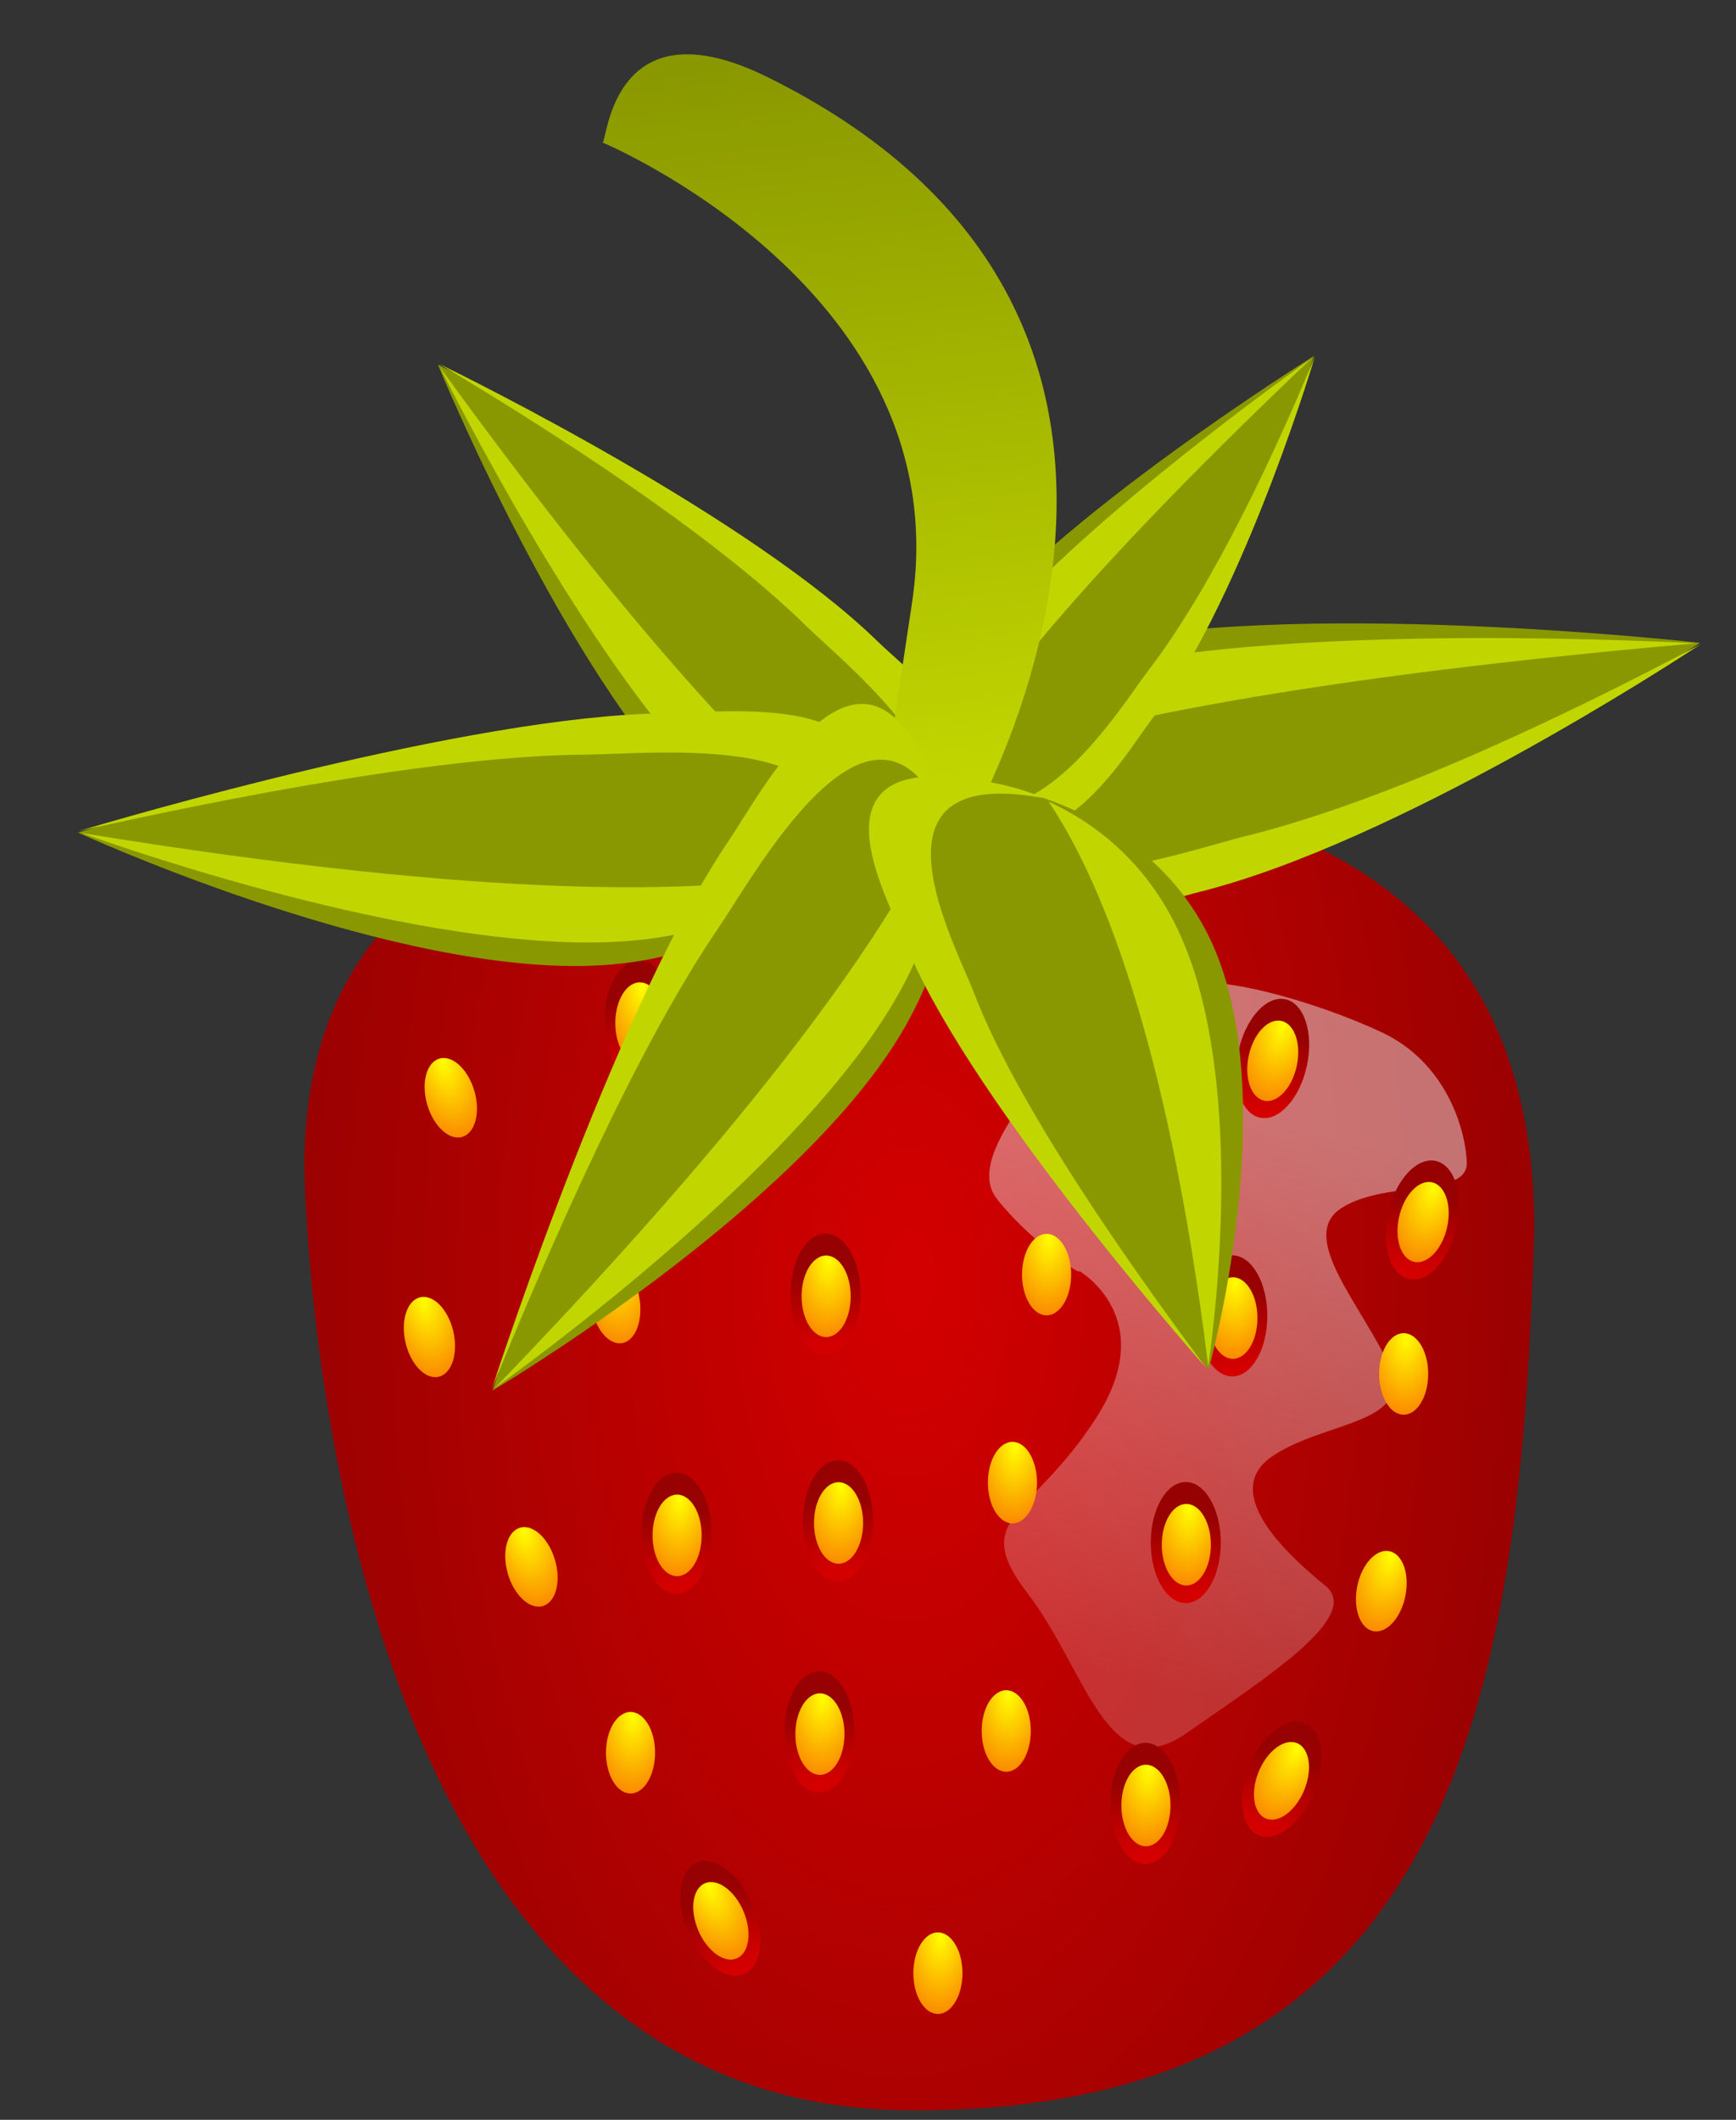 <?xml version="1.0" encoding="UTF-8"?><svg xmlns="http://www.w3.org/2000/svg" xmlns:xlink="http://www.w3.org/1999/xlink" height="936.1" preserveAspectRatio="xMidYMid meet" version="1.0" viewBox="-34.6 -24.0 766.6 936.1" width="766.6" zoomAndPan="magnify"><rect x="-34.6" y="-24.0" width="766.6" height="936.1" fill="#333333" stroke="none"/><defs><linearGradient id="a" xlink:actuate="onLoad" xlink:show="other" xlink:type="simple" xmlns:xlink="http://www.w3.org/1999/xlink"><stop offset="0" stop-color="#d40000"/><stop offset="1" stop-color="#970101"/></linearGradient><linearGradient gradientUnits="userSpaceOnUse" id="c" x1="218.19" x2="263.65" xlink:actuate="onLoad" xlink:show="other" xlink:type="simple" xmlns:xlink="http://www.w3.org/1999/xlink" y1="608.91" y2="425.06"><stop offset="0" stop-color="#fdfdfd" stop-opacity=".402"/><stop offset="1" stop-color="#ededed"/></linearGradient><linearGradient gradientTransform="matrix(1.091 -.065 .033 .897 11.166 147.36)" gradientUnits="userSpaceOnUse" id="f" x1="97.964" x2="84.249" xlink:actuate="onLoad" xlink:show="other" xlink:type="simple" xmlns:xlink="http://www.w3.org/1999/xlink" y1="189.41" y2="-76.108"><stop offset="0" stop-color="#c1d600"/><stop offset="1" stop-color="#8a9800"/></linearGradient><linearGradient gradientUnits="userSpaceOnUse" id="d" x1="38.606" x2="36.871" xlink:actuate="onLoad" xlink:href="#a" xlink:show="other" xlink:type="simple" xmlns:xlink="http://www.w3.org/1999/xlink" y1="484.51" y2="460.58"/><radialGradient cx="37.841" cy="459.27" gradientTransform="matrix(-.101 3.917 -1.66 -.065 804.08 331.92)" gradientUnits="userSpaceOnUse" id="e" r="9.596" xlink:actuate="onLoad" xlink:show="other" xlink:type="simple" xmlns:xlink="http://www.w3.org/1999/xlink"><stop offset="0" stop-color="#ff0"/><stop offset="1" stop-color="#fb8a00"/></radialGradient><radialGradient cx="197.84" cy="355.55" gradientTransform="matrix(-.019 2.088 -1.079 -.01 514.05 63.028)" gradientUnits="userSpaceOnUse" id="b" r="196.84" xlink:actuate="onLoad" xlink:href="#a" xlink:show="other" xlink:type="simple" xmlns:xlink="http://www.w3.org/1999/xlink"/></defs><g><path d="m125.78 310.85c-97.107-1.029-195.01 15.218-196.13 123.63 0 0 1.671 304.16 193.59 308.12 182.26 2.967 202.16-137 206.67-286.32 0.357-112.49-83.033-150.32-204.13-145.43z" fill="url(#b)" transform="translate(195.24 -99.91) scale(1.357)"/><path d="m181.74 469.48s26.581 15.164 5.646 47.79-41.566 32.22-22.396 57.129 25.858 63.619 51.756 45.533 57.405-38.041 45.171-47.976-34.504-30.355-17.314-42.085 46.926-10.352 37.931-29.918-29.828-41.738-15.286-50.947 41.177-3.343 40.696-14.827-7.053-32.584-27.629-42.288-58.375-21.131-68.294-14.007-37.596 10.338-41.512 22.923-25.106 32.742-15.521 45.197 28.274 25.88 26.752 23.476z" fill="url(#c)" opacity=".477" transform="translate(195.24 -99.91) scale(1.357)"/><path d="m46.467 467.99c0 10.879-4.296 19.698-9.596 19.698s-9.596-8.819-9.596-19.698 4.296-19.698 9.596-19.698 9.596 8.819 9.596 19.698z" fill="url(#d)" transform="matrix(1.61 0 0 1.357 365.215 -183.545)"/><path d="m46.467 467.99c0 10.879-4.296 19.698-9.596 19.698s-9.596-8.819-9.596-19.698 4.296-19.698 9.596-19.698 9.596 8.819 9.596 19.698z" fill="url(#e)" transform="matrix(1.13 0 0 .914 383.158 24.725)"/><path d="m46.467 467.99c0 10.879-4.296 19.698-9.596 19.698s-9.596-8.819-9.596-19.698 4.296-19.698 9.596-19.698 9.596 8.819 9.596 19.698z" fill="url(#d)" transform="matrix(1.61 0 0 1.357 267.875 -189.03)"/><path d="m46.467 467.99c0 10.879-4.296 19.698-9.596 19.698s-9.596-8.819-9.596-19.698 4.296-19.698 9.596-19.698 9.596 8.819 9.596 19.698z" fill="url(#e)" transform="matrix(1.13 0 0 .914 285.81 19.242)"/><path d="m46.467 467.99c0 10.879-4.296 19.698-9.596 19.698s-9.596-8.819-9.596-19.698 4.296-19.698 9.596-19.698 9.596 8.819 9.596 19.698z" fill="url(#d)" transform="matrix(1.61 0 0 1.357 188.351 -208.225)"/><path d="m46.467 467.99c0 10.879-4.296 19.698-9.596 19.698s-9.596-8.819-9.596-19.698 4.296-19.698 9.596-19.698 9.596 8.819 9.596 19.698z" fill="url(#e)" transform="matrix(1.13 0 0 .914 206.287 .047)"/><path d="m46.467 467.99c0 10.879-4.296 19.698-9.596 19.698s-9.596-8.819-9.596-19.698 4.296-19.698 9.596-19.698 9.596 8.819 9.596 19.698z" fill="url(#d)" transform="matrix(1.546 -.449 .379 1.303 -70.234 -133.502)"/><path d="m46.467 467.99c0 10.879-4.296 19.698-9.596 19.698s-9.596-8.819-9.596-19.698 4.296-19.698 9.596-19.698 9.596 8.819 9.596 19.698z" fill="url(#e)" transform="matrix(1.085 -.315 .255 .878 5.123 61.487)"/><path d="m46.467 467.99c0 10.879-4.296 19.698-9.596 19.698s-9.596-8.819-9.596-19.698 4.296-19.698 9.596-19.698 9.596 8.819 9.596 19.698z" fill="url(#d)" transform="matrix(1.61 0 0 1.357 204.804 18.003)"/><path d="m46.467 467.99c0 10.879-4.296 19.698-9.596 19.698s-9.596-8.819-9.596-19.698 4.296-19.698 9.596-19.698 9.596 8.819 9.596 19.698z" fill="url(#e)" transform="matrix(1.13 0 0 .914 222.74 226.276)"/><path d="m46.467 467.99c0 10.879-4.296 19.698-9.596 19.698s-9.596-8.819-9.596-19.698 4.296-19.698 9.596-19.698 9.596 8.819 9.596 19.698z" fill="url(#d)" transform="matrix(1.61 0 .139 1.357 112.234 -84.828)"/><path d="m46.467 467.99c0 10.879-4.296 19.698-9.596 19.698s-9.596-8.819-9.596-19.698 4.296-19.698 9.596-19.698 9.596 8.819 9.596 19.698z" fill="url(#e)" transform="matrix(1.13 0 .094 .914 151.53 123.447)"/><path d="m46.467 467.99c0 10.879-4.296 19.698-9.596 19.698s-9.596-8.819-9.596-19.698 4.296-19.698 9.596-19.698 9.596 8.819 9.596 19.698z" fill="url(#d)" transform="matrix(1.61 0 0 1.357 270.616 -87.57)"/><path d="m46.467 467.99c0 10.879-4.296 19.698-9.596 19.698s-9.596-8.819-9.596-19.698 4.296-19.698 9.596-19.698 9.596 8.819 9.596 19.698z" fill="url(#e)" transform="matrix(1.13 0 0 .914 288.552 120.706)"/><path d="m46.467 467.99c0 10.879-4.296 19.698-9.596 19.698s-9.596-8.819-9.596-19.698 4.296-19.698 9.596-19.698 9.596 8.819 9.596 19.698z" fill="url(#d)" transform="matrix(1.569 -.362 .305 1.322 -46.319 -40.092)"/><path d="m46.467 467.99c0 10.879-4.296 19.698-9.596 19.698s-9.596-8.819-9.596-19.698 4.296-19.698 9.596-19.698 9.596 8.819 9.596 19.698z" fill="url(#e)" transform="matrix(1.101 -.254 .206 .891 18.03 158.805)"/><path d="m46.467 467.99c0 10.879-4.296 19.698-9.596 19.698s-9.596-8.819-9.596-19.698 4.296-19.698 9.596-19.698 9.596 8.819 9.596 19.698z" fill="url(#d)" transform="matrix(1.61 0 0 1.357 450.222 -77.973)"/><path d="m46.467 467.99c0 10.879-4.296 19.698-9.596 19.698s-9.596-8.819-9.596-19.698 4.296-19.698 9.596-19.698 9.596 8.819 9.596 19.698z" fill="url(#e)" transform="matrix(1.13 0 0 .914 468.166 130.302)"/><path d="m46.467 467.99c0 10.879-4.296 19.698-9.596 19.698s-9.596-8.819-9.596-19.698 4.296-19.698 9.596-19.698 9.596 8.819 9.596 19.698z" fill="url(#d)" transform="matrix(1.61 0 0 1.357 367.956 -97.168)"/><path d="m46.467 467.99c0 10.879-4.296 19.698-9.596 19.698s-9.596-8.819-9.596-19.698 4.296-19.698 9.596-19.698 9.596 8.819 9.596 19.698z" fill="url(#e)" transform="matrix(1.13 0 0 .914 385.9 111.11)"/><path d="m46.467 467.99c0 10.879-4.296 19.698-9.596 19.698s-9.596-8.819-9.596-19.698 4.296-19.698 9.596-19.698 9.596 8.819 9.596 19.698z" fill="url(#d)" transform="matrix(1.574 .338 -.285 1.327 602.742 -190.077)"/><path d="m46.467 467.99c0 10.879-4.296 19.698-9.596 19.698s-9.596-8.819-9.596-19.698 4.296-19.698 9.596-19.698 9.596 8.819 9.596 19.698z" fill="url(#e)" transform="matrix(1.105 .237 -.192 .894 576.546 17.319)"/><path d="m46.467 467.99c0 10.879-4.296 19.698-9.596 19.698s-9.596-8.819-9.596-19.698 4.296-19.698 9.596-19.698 9.596 8.819 9.596 19.698z" fill="url(#d)" transform="matrix(1.545 -.451 .381 1.303 -35.338 73.824)"/><path d="m46.467 467.99c0 10.879-4.296 19.698-9.596 19.698s-9.596-8.819-9.596-19.698 4.296-19.698 9.596-19.698 9.596 8.819 9.596 19.698z" fill="url(#e)" transform="matrix(1.085 -.317 .256 .878 40.263 268.72)"/><path d="m46.467 467.99c0 10.879-4.296 19.698-9.596 19.698s-9.596-8.819-9.596-19.698 4.296-19.698 9.596-19.698 9.596 8.819 9.596 19.698z" fill="url(#d)" transform="matrix(1.61 0 0 1.357 276.101 12.52)"/><path d="m46.467 467.99c0 10.879-4.296 19.698-9.596 19.698s-9.596-8.819-9.596-19.698 4.296-19.698 9.596-19.698 9.596 8.819 9.596 19.698z" fill="url(#e)" transform="matrix(1.13 0 0 .914 294.037 220.793)"/><path d="m46.467 467.99c0 10.879-4.296 19.698-9.596 19.698s-9.596-8.819-9.596-19.698 4.296-19.698 9.596-19.698 9.596 8.819 9.596 19.698z" fill="url(#d)" transform="matrix(1.61 0 0 1.357 352.877 -5.305)"/><path d="m46.467 467.99c0 10.879-4.296 19.698-9.596 19.698s-9.596-8.819-9.596-19.698 4.296-19.698 9.596-19.698 9.596 8.819 9.596 19.698z" fill="url(#e)" transform="matrix(1.13 0 0 .914 370.82 202.971)"/><path d="m46.467 467.99c0 10.879-4.296 19.698-9.596 19.698s-9.596-8.819-9.596-19.698 4.296-19.698 9.596-19.698 9.596 8.819 9.596 19.698z" fill="url(#d)" transform="matrix(1.61 0 0 1.357 429.66 22.117)"/><path d="m46.467 467.99c0 10.879-4.296 19.698-9.596 19.698s-9.596-8.819-9.596-19.698 4.296-19.698 9.596-19.698 9.596 8.819 9.596 19.698z" fill="url(#e)" transform="matrix(1.13 0 0 .914 447.603 230.389)"/><path d="m46.467 467.99c0 10.879-4.296 19.698-9.596 19.698s-9.596-8.819-9.596-19.698 4.296-19.698 9.596-19.698 9.596 8.819 9.596 19.698z" fill="url(#d)" transform="matrix(1.61 0 0 1.357 525.634 -53.294)"/><path d="m46.467 467.99c0 10.879-4.296 19.698-9.596 19.698s-9.596-8.819-9.596-19.698 4.296-19.698 9.596-19.698 9.596 8.819 9.596 19.698z" fill="url(#e)" transform="matrix(1.13 0 0 .914 543.577 154.977)"/><path d="m46.467 467.99c0 10.879-4.296 19.698-9.596 19.698s-9.596-8.819-9.596-19.698 4.296-19.698 9.596-19.698 9.596 8.819 9.596 19.698z" fill="url(#d)" transform="matrix(1.57 .358 -.302 1.323 676.973 -117.619)"/><path d="m46.467 467.99c0 10.879-4.296 19.698-9.596 19.698s-9.596-8.819-9.596-19.698 4.296-19.698 9.596-19.698 9.596 8.819 9.596 19.698z" fill="url(#e)" transform="matrix(1.102 .251 -.203 .891 648.198 89.433)"/><path d="m46.467 467.99c0 10.879-4.296 19.698-9.596 19.698s-9.596-8.819-9.596-19.698 4.296-19.698 9.596-19.698 9.596 8.819 9.596 19.698z" fill="url(#d)" transform="matrix(1.61 0 0 1.357 184.238 113.973)"/><path d="m46.467 467.99c0 10.879-4.296 19.698-9.596 19.698s-9.596-8.819-9.596-19.698 4.296-19.698 9.596-19.698 9.596 8.819 9.596 19.698z" fill="url(#e)" transform="matrix(1.13 0 0 .914 202.174 322.251)"/><path d="m46.467 467.99c0 10.879-4.296 19.698-9.596 19.698s-9.596-8.819-9.596-19.698 4.296-19.698 9.596-19.698 9.596 8.819 9.596 19.698z" fill="url(#d)" transform="matrix(1.61 0 0 1.357 267.875 105.748)"/><path d="m46.467 467.99c0 10.879-4.296 19.698-9.596 19.698s-9.596-8.819-9.596-19.698 4.296-19.698 9.596-19.698 9.596 8.819 9.596 19.698z" fill="url(#e)" transform="matrix(1.13 0 0 .914 285.81 314.026)"/><path d="m46.467 467.99c0 10.879-4.296 19.698-9.596 19.698s-9.596-8.819-9.596-19.698 4.296-19.698 9.596-19.698 9.596 8.819 9.596 19.698z" fill="url(#d)" transform="matrix(1.61 0 0 1.357 350.135 104.377)"/><path d="m46.467 467.99c0 10.879-4.296 19.698-9.596 19.698s-9.596-8.819-9.596-19.698 4.296-19.698 9.596-19.698 9.596 8.819 9.596 19.698z" fill="url(#e)" transform="matrix(1.13 0 0 .914 368.079 312.655)"/><path d="m46.467 467.99c0 10.879-4.296 19.698-9.596 19.698s-9.596-8.819-9.596-19.698 4.296-19.698 9.596-19.698 9.596 8.819 9.596 19.698z" fill="url(#d)" transform="matrix(1.488 .614 -.518 1.255 718.954 151.706)"/><path d="m46.467 467.99c0 10.879-4.296 19.698-9.596 19.698s-9.596-8.819-9.596-19.698 4.296-19.698 9.596-19.698 9.596 8.819 9.596 19.698z" fill="url(#e)" transform="matrix(1.045 .431 -.349 .845 656.084 351.066)"/><path d="m46.467 467.99c0 10.879-4.296 19.698-9.596 19.698s-9.596-8.819-9.596-19.698 4.296-19.698 9.596-19.698 9.596 8.819 9.596 19.698z" fill="url(#d)" transform="matrix(1.578 .317 -.267 1.331 642.145 43.42)"/><path d="m46.467 467.99c0 10.879-4.296 19.698-9.596 19.698s-9.596-8.819-9.596-19.698 4.296-19.698 9.596-19.698 9.596 8.819 9.596 19.698z" fill="url(#e)" transform="matrix(1.108 .222 -.18 .896 618.758 251.142)"/><path d="m46.467 467.99c0 10.879-4.296 19.698-9.596 19.698s-9.596-8.819-9.596-19.698 4.296-19.698 9.596-19.698 9.596 8.819 9.596 19.698z" fill="url(#d)" transform="matrix(1.61 0 0 1.357 411.838 137.292)"/><path d="m46.467 467.99c0 10.879-4.296 19.698-9.596 19.698s-9.596-8.819-9.596-19.698 4.296-19.698 9.596-19.698 9.596 8.819 9.596 19.698z" fill="url(#e)" transform="matrix(1.13 0 0 .914 429.768 345.556)"/><path d="m46.467 467.99c0 10.879-4.296 19.698-9.596 19.698s-9.596-8.819-9.596-19.698 4.296-19.698 9.596-19.698 9.596 8.819 9.596 19.698z" fill="url(#d)" transform="matrix(1.61 0 0 1.357 319.975 211.319)"/><path d="m46.467 467.99c0 10.879-4.296 19.698-9.596 19.698s-9.596-8.819-9.596-19.698 4.296-19.698 9.596-19.698 9.596 8.819 9.596 19.698z" fill="url(#e)" transform="matrix(1.13 0 0 .914 337.906 419.597)"/><path d="m46.467 467.99c0 10.879-4.296 19.698-9.596 19.698s-9.596-8.819-9.596-19.698 4.296-19.698 9.596-19.698 9.596 8.819 9.596 19.698z" fill="url(#d)" transform="matrix(1.482 -.629 .531 1.249 -19.634 261.783)"/><path d="m46.467 467.99c0 10.879-4.296 19.698-9.596 19.698s-9.596-8.819-9.596-19.698 4.296-19.698 9.596-19.698 9.596 8.819 9.596 19.698z" fill="url(#e)" transform="matrix(1.04 -.442 .357 .842 78.309 446.471)"/><g><g id="change1_2"><path d="m-406.08 461.39s-4.11-91.922 57.579-93.916c66.558-2.152 186.88 94.915 186.88 94.915s-106.07 87.922-170.72 86.922c-17.17-0.265-76.772 16.985-73.741-87.922z" fill="#8a9800" transform="matrix(1.406 -.328 .145 .621 876.292 -80.273)"/></g><g id="change2_3"><path d="m-345.48 384.59c-2.249-8e-3 -4.431 0.089-6.568 0.257-32.474 2.547-46.064 26.964-51.609 50.184 28.659-13.657 93.76-20.539 240.79 27.017-27.101-17.612-123.18-77.237-182.61-77.458z" fill="#c1d600" transform="matrix(1.406 -.328 .145 .621 876.292 -80.273)"/></g><g id="change2_4"><path d="m-404.94 437c-3.482 19.049-1.898 35.688-1.898 35.688 1.739 98.56 61.249 79.484 78.626 78.906 61.958-2.061 156.72-79.821 166.71-88.156-42.971 25.695-103.59 56.514-149.03 57.812-20.822 0.595-92.109 20.207-94.193-81.25 0 0-0.108-1.185-0.221-3z" fill="#c1d600" transform="matrix(1.406 -.328 .145 .621 876.292 -80.273)"/></g></g><g><g id="change1_3"><path d="m-406.08 461.39s-4.11-91.922 57.579-93.916c66.558-2.152 186.88 94.915 186.88 94.915s-106.07 87.922-170.72 86.922c-17.17-0.265-76.772 16.985-73.741-87.922z" fill="#8a9800" transform="matrix(.645 -.822 .392 .277 468.573 -127.706)"/></g><g id="change2_5"><path d="m-345.48 384.59c-2.249-8e-3 -4.431 0.089-6.568 0.257-32.474 2.547-46.064 26.964-51.609 50.184 28.659-13.657 93.76-20.539 240.79 27.017-27.101-17.612-123.18-77.237-182.61-77.458z" fill="#c1d600" transform="matrix(.645 -.822 .392 .277 468.573 -127.706)"/></g><g id="change2_6"><path d="m-404.94 437c-3.482 19.049-1.898 35.688-1.898 35.688 1.739 98.56 61.249 79.484 78.626 78.906 61.958-2.061 156.72-79.821 166.71-88.156-42.971 25.695-103.59 56.514-149.03 57.812-20.822 0.595-92.109 20.207-94.193-81.25 0 0-0.108-1.185-0.221-3z" fill="#c1d600" transform="matrix(.645 -.822 .392 .277 468.573 -127.706)"/></g></g><g><g id="change1_6"><path d="m-406.08 461.39s-4.11-91.922 57.579-93.916c66.558-2.152 186.88 94.915 186.88 94.915s-106.07 87.922-170.72 86.922c-17.17-0.265-76.772 16.985-73.741-87.922z" fill="#8a9800" transform="matrix(-.885 -.891 .524 -.294 -226.555 128.971)"/></g><g id="change2_11"><path d="m-345.48 384.59c-2.249-8e-3 -4.431 0.089-6.568 0.257-32.474 2.547-46.064 26.964-51.609 50.184 28.659-13.657 93.76-20.539 240.79 27.017-27.101-17.612-123.18-77.237-182.61-77.458z" fill="#c1d600" transform="matrix(-.885 -.891 .524 -.294 -226.555 128.971)"/></g><g id="change2_12"><path d="m-404.94 437c-3.482 19.049-1.898 35.688-1.898 35.688 1.739 98.56 61.249 79.484 78.626 78.906 61.958-2.061 156.72-79.821 166.71-88.156-42.971 25.695-103.59 56.514-149.03 57.812-20.822 0.595-92.109 20.207-94.193-81.25 0 0-0.108-1.185-0.221-3z" fill="#c1d600" transform="matrix(-.885 -.891 .524 -.294 -226.555 128.971)"/></g></g><path d="m26.695 102.32s115.8 48.341 100.77 149.42-12.764 77.827-12.764 77.827l28.149 0.894s102.76-167.56-62.26-249.33c-50.911-25.229-52.334 21.096-53.893 21.189z" fill="url(#f)" transform="translate(195.24 -99.91) scale(1.357)"/><g><g id="change1_1"><path d="m-406.08 461.39s-4.11-91.922 57.579-93.916c66.558-2.152 186.88 94.915 186.88 94.915s-106.07 87.922-170.72 86.922c-17.17-0.265-76.772 16.985-73.741-87.922z" fill="#8a9800" transform="matrix(-1.365 -.008 .356 -.605 -385.386 622.106)"/></g><g id="change2_1"><path d="m-345.48 384.59c-2.249-8e-3 -4.431 0.089-6.568 0.257-32.474 2.547-46.064 26.964-51.609 50.184 28.659-13.657 93.76-20.539 240.79 27.017-27.101-17.612-123.18-77.237-182.61-77.458z" fill="#c1d600" transform="matrix(-1.365 -.008 .356 -.605 -385.386 622.106)"/></g><g id="change2_2"><path d="m-404.94 437c-3.482 19.049-1.898 35.688-1.898 35.688 1.739 98.56 61.249 79.484 78.626 78.906 61.958-2.061 156.72-79.821 166.71-88.156-42.971 25.695-103.59 56.514-149.03 57.812-20.822 0.595-92.109 20.207-94.193-81.25 0 0-0.108-1.185-0.221-3z" fill="#c1d600" transform="matrix(-1.365 -.008 .356 -.605 -385.386 622.106)"/></g></g><g><g id="change1_5"><path d="m-406.08 461.39s-4.11-91.922 57.579-93.916c66.558-2.152 186.88 94.915 186.88 94.915s-106.07 87.922-170.72 86.922c-17.17-0.265-76.772 16.985-73.741-87.922z" fill="#8a9800" transform="matrix(-.784 1.117 -.294 -.637 192.17 1065.074)"/></g><g id="change2_9"><path d="m-345.48 384.59c-2.249-8e-3 -4.431 0.089-6.568 0.257-32.474 2.547-46.064 26.964-51.609 50.184 28.659-13.657 93.76-20.539 240.79 27.017-27.101-17.612-123.18-77.237-182.61-77.458z" fill="#c1d600" transform="matrix(-.784 1.117 -.294 -.637 192.17 1065.074)"/></g><g id="change2_10"><path d="m-404.94 437c-3.482 19.049-1.898 35.688-1.898 35.688 1.739 98.56 61.249 79.484 78.626 78.906 61.958-2.061 156.72-79.821 166.71-88.156-42.971 25.695-103.59 56.514-149.03 57.812-20.822 0.595-92.109 20.207-94.193-81.25 0 0-0.108-1.185-0.221-3z" fill="#c1d600" transform="matrix(-.784 1.117 -.294 -.637 192.17 1065.074)"/></g></g><g><g id="change1_4"><path d="m-406.08 461.39s-4.11-91.922 57.579-93.916c66.558-2.152 186.88 94.915 186.88 94.915s-106.07 87.922-170.72 86.922c-17.17-0.265-76.772 16.985-73.741-87.922z" fill="#8a9800" transform="matrix(.382 1.053 -.795 -.158 928.508 823.773)"/></g><g id="change2_7"><path d="m-345.48 384.59c-2.249-8e-3 -4.431 0.089-6.568 0.257-32.474 2.547-46.064 26.964-51.609 50.184 28.659-13.657 93.76-20.539 240.79 27.017-27.101-17.612-123.18-77.237-182.61-77.458z" fill="#c1d600" transform="matrix(.382 1.053 -.795 -.158 928.508 823.773)"/></g><g id="change2_8"><path d="m-404.94 437c-3.482 19.049-1.898 35.688-1.898 35.688 1.739 98.56 61.249 79.484 78.626 78.906 61.958-2.061 156.72-79.821 166.71-88.156-42.971 25.695-103.59 56.514-149.03 57.812-20.822 0.595-92.109 20.207-94.193-81.25 0 0-0.108-1.185-0.221-3z" fill="#c1d600" transform="matrix(.382 1.053 -.795 -.158 928.508 823.773)"/></g></g></g></svg>